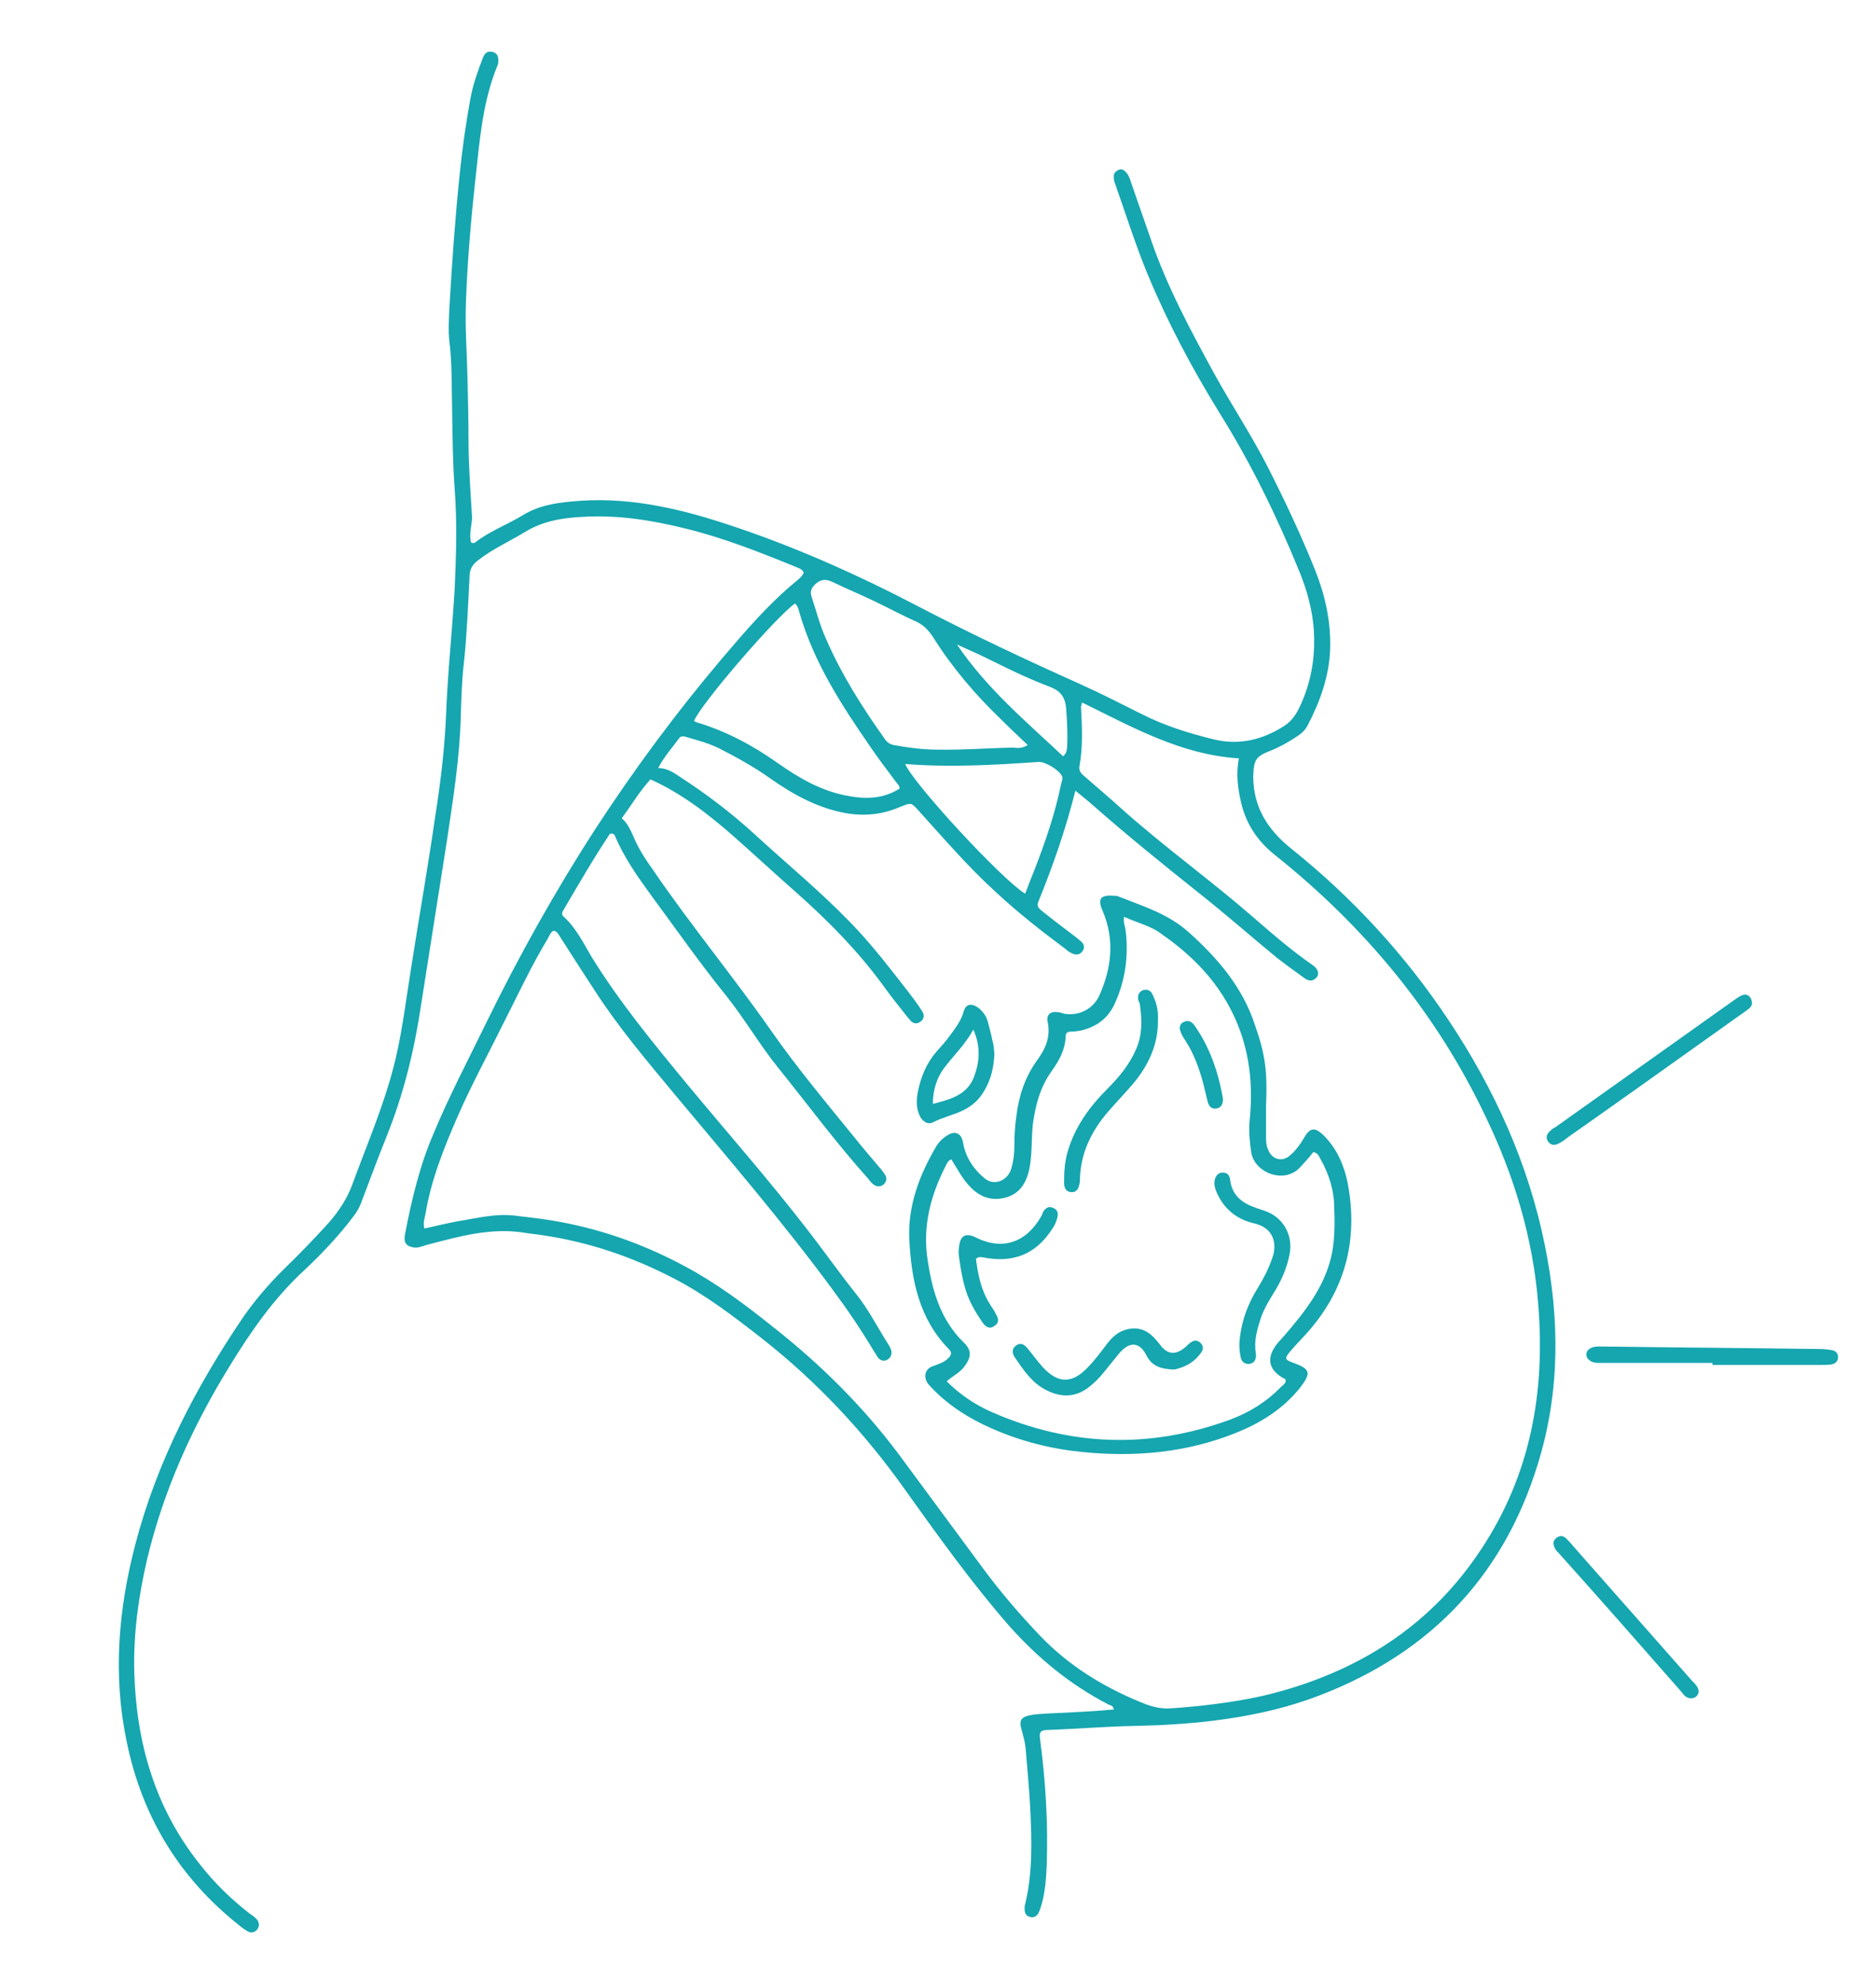 <?xml version="1.0" encoding="utf-8"?>
<!-- Generator: Adobe Illustrator 26.5.0, SVG Export Plug-In . SVG Version: 6.00 Build 0)  -->
<svg version="1.1" id="图层_1" xmlns="http://www.w3.org/2000/svg" xmlns:xlink="http://www.w3.org/1999/xlink" x="0px" y="0px"
	 viewBox="0 0 366 387" style="enable-background:new 0 0 366 387;" xml:space="preserve">
<style type="text/css">
	.st0{fill:#15A6AF;}
</style>
<g id="图层_2_xA0_图像_1_">
	<g>
		<path class="st0" d="M91.9,105.8c0.4,0.2,0.6,0.1,0.8,0c2.8-2.2,6.1-3.4,9.1-5.2c3-1.9,6.3-2.5,9.8-2.8c10.2-1,19.9,1.1,29.5,4.2
			c13.3,4.3,26.1,10,38.5,16.5c10.2,5.3,20.6,10.2,31.1,14.9c4,1.8,7.9,3.8,11.9,5.8c4.5,2.3,9.3,3.8,14.2,5
			c4.9,1.2,9.5,0.1,13.7-2.6c1.3-0.8,2.2-2,2.9-3.4c2.4-4.9,3.3-10.1,2.9-15.6c-0.3-3.8-1.3-7.4-2.7-10.9
			c-4.4-10.8-9.5-21.3-15.7-31.2c-5.3-8.6-10.1-17.6-14-27c-2.4-5.8-4.3-11.9-6.4-17.8c-0.2-0.4-0.2-0.9-0.2-1.4c0-0.6,0.5-1,1-1.2
			s0.9,0,1.3,0.4c0.5,0.5,0.8,1.2,1,1.9c1.3,3.8,2.7,7.7,4,11.5c3.1,9,7.6,17.4,12.2,25.8c3.4,6.2,7.4,12.2,10.6,18.5
			c3.3,6.5,6.4,13.1,9.1,19.8c2,5,3.2,10.2,3,15.7c-0.2,5.3-2,10.2-4.4,14.8c-0.6,1.2-1.7,1.9-2.8,2.6c-1.4,0.9-2.9,1.7-4.4,2.3
			c-2.9,1.1-3.3,1.8-3.4,5c0,6,2.8,10.4,7.4,14.1c12,9.6,22.3,20.8,30.8,33.6c8.9,13.4,15.5,27.9,18.7,43.8
			c2.9,14.3,3,28.6-1.4,42.7c-7,22.7-22.1,37.7-44.3,45.7c-6.2,2.2-12.6,3.5-19.1,4.3c-5,0.6-10,0.9-15,1
			c-5.8,0.1-11.6,0.6-17.5,0.8c-1.3,0.1-1.3,0.6-1.2,1.7c1.1,8.3,1.6,16.5,1.3,24.9c-0.1,2.4-0.3,4.8-0.9,7.1
			c-0.2,0.7-0.4,1.4-0.7,2c-0.4,0.7-1,1-1.8,0.7c-0.7-0.2-0.9-0.8-0.9-1.5c0-0.2,0-0.3,0-0.5c1.6-6.3,1.4-12.7,1.1-19.1
			c-0.2-3.9-0.6-7.8-0.9-11.7c-0.1-1.1-0.4-2.2-0.7-3.3c-0.7-2.3-0.3-2.9,2.2-3.3c2.8-0.3,5.6-0.3,8.4-0.5c2.4-0.1,4.9-0.3,7.3-0.5
			c-0.1-0.8-0.7-0.8-1.1-1c-7.5-3.9-13.8-9.1-19.4-15.4c-7.4-8.5-13.9-17.6-20.4-26.7c-7.9-11.1-17.1-20.9-27.8-29.3
			c-5.5-4.3-11-8.5-17.2-11.7c-8.1-4.2-16.6-7.1-25.6-8.4c-1.2-0.2-2.4-0.3-3.6-0.5c-6.4-1-12.5,0.7-18.6,2.3
			c-0.9,0.2-1.8,0.7-2.8,0.6c-1.5-0.2-2.1-0.9-1.8-2.5c1.3-6.8,2.9-13.6,5.7-20c3-7.2,6.7-14.2,10.1-21.2
			c6.4-13.1,13.5-25.8,21.4-38c7.5-11.5,15.7-22.6,24.6-33.1c4.6-5.4,9.1-10.7,14.6-15.2c0.5-0.4,1.1-0.9,1.4-1.6
			c-0.3-0.8-1.1-0.9-1.7-1.2c-7.1-2.9-14.2-5.7-21.7-7.5c-6.5-1.6-13-2.6-19.7-2.2c-4,0.2-7.7,0.8-11.2,2.9
			c-3.1,1.9-6.5,3.4-9.4,5.7c-1.1,0.9-1.5,1.8-1.5,3.2c-0.3,5.6-0.5,11.2-1.1,16.7c-0.4,3.4-0.5,6.9-0.6,10.3
			c-0.2,8.2-1.5,16.2-2.7,24.3c-1.7,10.8-3.4,21.6-5.1,32.4c-1.3,8.7-3.4,17.2-6.7,25.4c-1.7,4.2-3.2,8.3-4.8,12.5
			c-0.4,1.2-1,2.2-1.7,3.1c-2.8,3.7-6,7.1-9.4,10.3c-6,5.5-10.6,12.1-14.8,19c-7.2,11.7-12.8,24.1-16,37.5
			c-1.7,7.3-2.7,14.6-2.5,22.1c0.4,13.8,4.1,26.5,12.8,37.4c2.8,3.6,6.1,6.8,9.7,9.6c0.6,0.4,1.2,0.8,1.6,1.4
			c0.3,0.6,0.3,1.2-0.2,1.8c-0.4,0.4-1,0.6-1.5,0.4c-0.6-0.3-1.2-0.7-1.8-1.2c-11.8-9.3-19.1-21.3-22.1-36
			c-2.7-12.9-1.6-25.8,1.7-38.4c4.2-16.1,11.8-30.7,21.1-44.4c2.3-3.3,4.9-6.3,7.7-9.1c3.1-3,6.1-6.1,9-9.3c1.9-2.2,3.5-4.6,4.5-7.3
			c3-8.2,6.5-16.2,8.5-24.7c1.4-6,2.1-12.1,3.1-18.2c1.5-9.6,3.2-19.2,4.6-28.9c1-6.4,1.8-12.8,2.1-19.3c0.3-8.4,1.2-16.7,1.7-25.1
			c0.3-6.5,0.5-13.1,0-19.6c-0.4-5.3-0.4-10.5-0.5-15.8c-0.1-4.2,0-8.5-0.5-12.7c-0.3-2.4-0.1-4.8,0-7.2c0.5-8.6,1.1-17.2,2-25.8
			c0.5-4.9,1.2-9.8,2.1-14.7c0.5-2.7,1.4-5.2,2.4-7.8c0.3-0.8,0.8-1.4,1.8-1.2c1.1,0.2,1.3,1.1,1.2,2.1c0,0.2-0.1,0.5-0.2,0.7
			c-2.8,6.9-3.4,14.2-4.2,21.6c-0.9,8.1-1.6,16.2-1.9,24.4c-0.2,5,0.2,9.9,0.3,14.8c0.1,4,0.2,8,0.2,12c0,5.1,0.4,10.2,0.7,15.3
			C92,102.6,91.5,104.3,91.9,105.8z M121.3,159.6c1.2,1,1.7,2.3,2.3,3.6c1,2.4,2.4,4.5,3.9,6.6c7.3,10.7,15.6,20.7,23,31.3
			c5.1,7.3,10.9,14.2,16.5,21.1c1.5,1.9,3.1,3.7,4.6,5.5c0.4,0.4,0.7,0.9,1,1.3c0.5,0.7,0.4,1.4-0.2,2c-0.6,0.5-1.4,0.5-2,0
			c-0.4-0.3-0.7-0.7-1-1.1c-6.3-7-11.8-14.5-17.7-21.8c-3.6-4.5-6.5-9.5-10.1-14c-5.1-6.3-9.7-12.9-14.5-19.4
			c-2.7-3.7-5.3-7.4-7.1-11.6c-0.1-0.3-0.2-0.6-1-0.5c-3.2,4.8-6.2,10-9.2,15.1c-0.2,0.4-0.2,0.8,0.2,1.1c2.4,2.2,3.8,5.1,5.4,7.8
			c5.5,8.9,12.1,16.9,18.7,24.9c7.8,9.4,15.9,18.6,23.4,28.3c3.2,4.1,6.2,8.4,9.4,12.4c2.6,3.2,4.4,6.9,6.6,10.3
			c0.1,0.2,0.2,0.4,0.3,0.6c0.3,0.9,0.1,1.6-0.7,2.1c-0.8,0.4-1.5,0.1-2-0.7c-0.2-0.3-0.3-0.6-0.5-0.8c-2.5-4.2-5.2-8.2-8.1-12.1
			c-9.7-13.2-20.4-25.6-30.9-38.2c-5.4-6.5-10.9-13-15.5-20.1c-2.3-3.5-4.6-7.1-6.9-10.7c-0.3-0.5-0.6-1-1.2-1.1
			c-0.6,0.3-0.8,1-1.1,1.5c-3.2,5.3-5.8,10.9-8.6,16.4c-3,6.1-6.3,12.1-9,18.3c-2.7,6.2-5.2,12.4-6.3,19.1c-0.2,0.9-0.5,1.8-0.2,2.8
			c2.2-0.5,4.3-1,6.4-1.4c3.8-0.6,7.5-1.6,11.4-1.1c2.3,0.3,4.6,0.5,6.9,0.9c9.2,1.5,17.8,4.5,26,8.9c6.2,3.3,11.7,7.4,17.2,11.8
			c9.3,7.3,17.6,15.5,24.7,25c5.5,7.4,10.9,14.8,16.4,22.2c3.4,4.6,7.1,8.9,11,13c5.8,6.1,12.9,10.4,20.8,13.5
			c1.4,0.5,2.7,0.8,4.2,0.8c2.1-0.1,4.1-0.3,6.2-0.5c5.4-0.6,10.8-1.4,16-2.9c16.3-4.6,29.6-13.4,39-27.7
			c9.6-14.5,12.5-30.6,11.1-47.7c-1-12.9-4.7-25.1-10.3-36.7c-9.6-20.2-23.6-37-41-50.9c-3.3-2.6-5.6-5.9-6.6-10
			c-0.7-2.9-1.1-5.8-0.5-8.9c-11.3-0.7-20.8-6.1-30.6-10.9c-0.1,0.5-0.2,0.7-0.2,0.9c0.2,3.8,0.4,7.7-0.3,11.5
			c-0.2,1.1,0.5,1.6,1.2,2.2c2.4,2.1,4.9,4.2,7.2,6.3c8.2,7.3,17.1,13.7,25.4,20.9c3.8,3.3,7.6,6.6,11.8,9.5
			c1.1,0.8,1.2,1.8,0.6,2.4c-0.8,0.8-1.6,0.6-2.4,0c-1.8-1.3-3.6-2.6-5.4-4c-5.1-4.2-10.1-8.6-15.3-12.7c-6.9-5.5-13.7-11-20.3-16.8
			c-1.1-1-2.3-1.9-3.6-3c-1.9,7.6-4.4,14.7-7.2,21.6c-0.4,0.9,0,1.3,0.6,1.8c1.6,1.3,3.3,2.6,4.9,3.8c0.9,0.7,1.9,1.4,2.8,2.2
			c0.6,0.5,0.8,1.2,0.3,1.9s-1.2,0.8-1.9,0.5c-0.5-0.2-1-0.5-1.4-0.9c-4.7-3.5-9.3-7.1-13.6-11.1c-5.4-4.9-10.1-10.4-15-15.8
			c-1.5-1.7-1.5-1.7-3.5-0.9c-3.2,1.4-6.5,1.9-10.1,1.4c-5.9-0.9-10.9-3.7-15.6-7c-3.1-2.2-6.4-4-9.7-5.7c-2-1-4.2-1.6-6.3-2.2
			c-0.6-0.2-1.3-0.4-1.7,0.3c-1.3,1.8-2.8,3.4-4,5.7c2,0,3.3,1.1,4.7,2c4.9,3.2,9.5,6.7,13.9,10.7c6.3,5.8,12.9,11.2,18.9,17.4
			c4.1,4.2,7.6,8.8,11.2,13.4c1,1.3,1.9,2.5,2.8,3.9c0.5,0.8,0.4,1.6-0.4,2.1c-0.7,0.5-1.4,0.3-1.9-0.3c-0.2-0.2-0.4-0.5-0.6-0.7
			c-1.6-2-3.2-4-4.7-6.1c-4.9-6.7-10.6-12.5-16.8-18c-4.2-3.7-8.3-7.5-12.5-11.2c-4.9-4.3-10.1-8.3-16.1-11
			C124.8,154.3,123.2,157,121.3,159.6z M200.5,145.3c-1.9-1.8-3.6-3.4-5.3-5.1c-5-4.8-9.5-10.1-13.2-16c-0.8-1.2-1.7-2.2-3.1-2.9
			c-2.7-1.2-5.3-2.6-8-3.9c-2.9-1.4-5.8-2.6-8.7-4c-1.2-0.5-2.1-0.4-3.1,0.5c-0.9,0.8-1.1,1.6-0.7,2.7c0.9,2.7,1.6,5.5,2.8,8.1
			c3,6.9,7,13.2,11.4,19.4c0.4,0.6,0.9,1,1.7,1.2c2.8,0.5,5.7,0.9,8.5,0.9c5,0.1,9.9-0.3,14.8-0.4
			C198.5,145.9,199.4,146,200.5,145.3z M175.5,153.8c0-0.6-0.4-0.9-0.7-1.3c-1.7-2.3-3.5-4.6-5.1-7c-5.6-8.1-10.9-16.3-13.7-25.9
			c-0.2-0.7-0.3-1.4-0.9-1.9c-3.8,2.7-18.3,19.5-19.7,22.9c0.2,0.1,0.4,0.3,0.6,0.3c5.7,1.7,10.9,4.5,15.7,7.9
			c4,2.8,8.2,5.3,13.1,6.3C168.6,155.9,172.2,155.9,175.5,153.8z M200,174.3c0.6-1.6,1.2-3.1,1.8-4.6c2.1-5.4,4-10.9,5.2-16.7
			c0.1-0.5,0.4-1.1,0.2-1.6c-0.5-1.2-3.3-2.9-4.6-2.8c-8.7,0.6-17.3,1.1-26,0.4C178.1,152.7,195.2,171.3,200,174.3z M207.4,147.5
			c0.8-0.7,0.7-1.3,0.8-1.9c0.1-2.5,0-4.9-0.2-7.4c-0.2-2.4-1.2-3.5-3.3-4.3c-3.7-1.4-7.3-3.1-10.9-4.9c-2.2-1.1-4.4-2.1-7.1-3.3
			C192.6,134.4,200.2,140.7,207.4,147.5z"/>
		<path class="st0" d="M334.1,265.8c-7.1,0-14.2,0-21.3,0c-0.8,0-1.6,0.1-2.4-0.3c-0.5-0.3-0.9-0.7-0.9-1.3c0-0.6,0.3-1,0.9-1.3
			s1.2-0.3,1.9-0.3c14.3,0.2,28.6,0.3,42.9,0.5c0.7,0,1.4,0.1,2.1,0.2c0.8,0.1,1.3,0.6,1.3,1.4s-0.6,1.3-1.3,1.4
			c-0.6,0.1-1.3,0.1-1.9,0.1c-7.1,0-14.2,0-21.3,0C334.1,266.1,334.1,265.9,334.1,265.8z"/>
		<path class="st0" d="M341.8,195.5c0.1,0.7-0.5,1.2-1.1,1.6c-1.5,1.1-3,2.1-4.5,3.2c-10.1,7.2-20.2,14.4-30.3,21.5
			c-0.5,0.4-1,0.8-1.6,1.1c-0.8,0.5-1.7,0.6-2.3-0.3c-0.5-0.8-0.2-1.5,0.5-2.1c0.3-0.3,0.6-0.5,1-0.7c11.5-8.2,23.1-16.4,34.6-24.6
			c0.6-0.4,1.2-0.9,1.8-1.1C340.9,193.7,341.7,194.4,341.8,195.5z"/>
		<path class="st0" d="M331.4,329.8c0,1.1-1.1,1.7-2.1,1.3c-0.6-0.2-1-0.8-1.4-1.3c-7.9-9-15.8-18-23.8-26.9
			c-0.2-0.2-0.5-0.5-0.6-0.7c-0.5-0.8-0.7-1.7,0.2-2.3c0.8-0.6,1.5-0.3,2.1,0.4c0.3,0.3,0.7,0.7,1,1.1c7.8,8.8,15.5,17.6,23.3,26.4
			C330.6,328.3,331.3,328.9,331.4,329.8z"/>
		<path class="st0" d="M247,215.6c0,2,0,4,0,6c0,0.9,0,1.8,0.4,2.6c0.7,1.9,2.7,2.5,4.2,1.2c1.1-0.9,2-2.1,2.7-3.3
			c1.2-2.2,2.2-2.4,4-0.6c2.5,2.5,3.9,5.7,4.6,9.1c2.2,11.3-0.5,21.4-8.4,29.9c-1,1.1-2,2.1-2.9,3.2c-1,1.2-0.9,1.5,0.5,2
			c3.6,1.3,3.8,2,1.5,5c-3.4,4.2-7.8,6.9-12.6,8.8c-9.5,3.8-19.5,4.7-29.7,3.7c-6.2-0.6-12.1-2.1-17.8-4.6
			c-4.3-1.9-8.2-4.3-11.5-7.7c-0.3-0.3-0.7-0.7-1-1.1c-0.9-1.4-0.5-2.9,1.1-3.4c1.1-0.4,2.1-0.7,2.9-1.5c0.6-0.6,0.8-1.1,0.1-1.8
			c-5.8-5.9-7.3-13.5-7.7-21.4c-0.3-6.6,2-12.6,5.3-18.2c0.5-0.8,1.2-1.5,2-2c1.6-1.1,2.9-0.5,3.2,1.4c0.5,2.9,2.1,5.2,4.3,7
			c1.8,1.4,4.4,0.4,5.1-2c0.4-1.4,0.6-2.8,0.6-4.3c0-2,0.1-4,0.4-6c0.5-4,1.7-7.6,4.1-10.9c1.6-2.2,2.6-4.5,2-7.4
			c-0.3-1.4,0.5-2.1,2-1.9c0.4,0,0.8,0.2,1.2,0.3c2.9,0.5,5.7-0.9,6.9-3.6c2.4-5.4,3-10.9,0.6-16.5c-1-2.3-0.4-3.1,2.1-2.9
			c0.3,0,0.7,0,0.9,0.1c4.8,1.9,9.8,3.4,13.8,7c5.7,5.1,10.6,10.8,13,18.3C246.8,205.5,247.3,208.9,247,215.6z M219.3,178.8
			c-0.2,1.1,0.2,1.8,0.3,2.6c0.6,4.9,0,9.7-2.1,14.3c-1.3,2.9-3.6,4.6-6.7,5.3c-0.6,0.1-1.3,0.2-1.9,0.2c-0.7,0-1,0.3-1,1
			c-0.1,2.6-1.3,4.7-2.8,6.8c-2.2,3.1-3.1,6.6-3.6,10.3c-0.3,2.9-0.1,5.9-0.7,8.8c-0.6,2.6-1.8,4.6-4.4,5.4c-2.7,0.8-5,0.1-7-1.9
			c-1.6-1.6-2.6-3.6-3.8-5.5c-0.5,0.2-0.7,0.5-0.9,0.9c-3.1,5.9-4.8,12.2-3.7,18.9c0.9,5.9,2.5,11.5,7,15.9c1.7,1.6,1.5,3,0,4.9
			c-0.9,1.1-2.2,1.7-3.3,2.7c2.6,2.6,5.6,4.6,8.8,6c15.3,6.7,30.8,7.2,46.4,1.5c3.8-1.4,7.2-3.5,10-6.4c0.4-0.4,1.1-0.7,0.9-1.5
			c-3.4-1.7-3.9-4.2-1.5-7.1c0.9-1,1.8-2,2.7-3.1c4.1-4.9,7.6-10.1,8.2-16.7c0.2-2.2,0.2-4.3,0.1-6.5c0-3.4-1-6.6-2.7-9.6
			c-0.3-0.5-0.5-1.2-1.4-1.3c-0.8,1.1-1.7,2-2.6,3c-3.1,3.3-8.9,1-9.5-3c-0.3-2.1-0.5-4.1-0.3-6.2c0.6-5.9,0.2-11.6-1.8-17.3
			c-2.9-8.1-8.3-14.1-15.2-18.9C224.7,180.6,221.9,180,219.3,178.8z"/>
		<path class="st0" d="M194,205.5c-0.1,2.5-0.6,4.9-1.9,7.1c-1,1.8-2.4,3.1-4.3,4s-3.9,1.3-5.8,2.3c-1,0.5-2.2-0.2-2.7-1.6
			c-0.6-1.5-0.5-3-0.2-4.5c0.6-2.9,1.7-5.5,3.6-7.7c0.9-1,1.8-2,2.6-3.1c1.1-1.5,2.2-2.9,2.7-4.7c0.4-1.5,1.5-1.7,2.8-0.8
			c0.9,0.7,1.6,1.6,1.9,2.7c0.3,1.2,0.7,2.5,0.9,3.7C193.9,203.8,193.9,204.6,194,205.5z M182,215.3c3.4-0.9,6.6-1.7,8-5.2
			c1.1-2.9,1.4-5.9-0.1-9.3c-1.6,2.9-3.7,4.9-5.4,7.1C182.8,210,182,212.5,182,215.3z"/>
		<path class="st0" d="M229.1,267.1c-2.6-0.1-4.3-0.6-5.4-2.7c-1.4-2.8-3.4-2.8-5.4-0.4c-1,1.2-2,2.5-3,3.7c-0.8,1-1.7,1.9-2.7,2.7
			c-2.7,2.2-5.6,2.2-8.5,0.7c-2.8-1.4-4.5-4-6.2-6.5c-0.5-0.8-0.5-1.7,0.5-2.3c0.9-0.5,1.5,0,2.1,0.7c1,1.2,1.9,2.5,3,3.7
			c2.9,3.1,5.6,3.2,8.6,0.1c1.5-1.5,2.8-3.3,4.1-5c1.2-1.5,2.6-2.5,4.6-2.7c2.5-0.2,4,1.2,5.4,3c1.5,2.1,3.1,2.3,5.1,0.6
			c0.3-0.3,0.6-0.6,0.9-0.8c0.6-0.5,1.3-0.6,1.9-0.1c0.7,0.6,0.7,1.3,0.3,1.9C232.9,265.9,230.9,266.7,229.1,267.1z"/>
		<path class="st0" d="M241.8,261.9c0.3-4,1.6-7.6,3.7-10.9c1.1-1.8,2-3.6,2.7-5.6c1-2.7,0.4-5.9-3.5-6.8c-3.5-0.8-6-2.9-7.4-6.2
			c-0.3-0.8-0.5-1.5-0.3-2.3c0.2-0.9,0.8-1.5,1.7-1.4c0.8,0,1.2,0.6,1.3,1.4c0.3,2.8,2.1,4.4,4.6,5.3c0.7,0.3,1.5,0.5,2.3,0.8
			c3.5,1.3,5.4,4.7,4.7,8.4c-0.5,2.5-1.4,4.7-2.7,6.9c-1.1,1.8-2.2,3.5-2.9,5.5c-0.7,2.2-1.4,4.4-1,6.8c0.2,1.3-0.3,2.1-1.3,2.2
			c-1.1,0.1-1.6-0.7-1.7-1.6C241.8,263.5,241.8,262.7,241.8,261.9z"/>
		<path class="st0" d="M225.9,199.3c0,4.3-1.7,8.1-4.3,11.4c-1.7,2.1-3.6,4-5.4,6.1c-3.2,3.7-5.3,7.9-5.5,12.9c0,0.4,0,0.8-0.1,1.2
			c-0.2,1-0.6,1.7-1.7,1.6c-0.9-0.1-1.3-0.8-1.3-1.8c0-2.1,0.1-4.1,0.7-6.1c1.4-4.8,4.2-8.7,7.7-12.2c2.3-2.3,4.4-4.8,5.7-7.9
			c1.2-2.8,1.1-5.6,0.7-8.5c0-0.3-0.2-0.6-0.3-0.9c-0.2-0.9,0-1.6,0.9-2c1.1-0.3,1.7,0.3,2,1.2C225.8,195.9,226,197.6,225.9,199.3z"
			/>
		<path class="st0" d="M190.4,245.5c0.4,3.1,1,6.1,2.7,8.8c0.4,0.7,0.9,1.3,1.2,2c0.5,0.8,0.7,1.7-0.3,2.3c-0.8,0.6-1.6,0.4-2.4-0.8
			c-1.3-1.9-2.4-3.8-3.1-5.9c-0.7-2.2-1.1-4.5-1.4-6.8c-0.1-0.6-0.1-1.3,0-1.9c0.2-2,1.1-2.9,3.2-1.9c5.3,2.7,10,1,12.9-4.2
			c0.2-0.3,0.2-0.6,0.4-0.9c0.5-0.7,1.1-1,1.9-0.6c0.8,0.3,1,1,0.8,1.8c-0.2,0.9-0.6,1.7-1.1,2.4c-3.2,4.9-7.7,6.6-13.5,5.4
			C191.4,245.2,191,245,190.4,245.5z"/>
		<path class="st0" d="M238.6,214.3c0,1-0.3,1.8-1.4,1.9c-1,0.1-1.4-0.6-1.6-1.4c-0.3-1.2-0.6-2.5-0.9-3.7c-0.8-2.9-1.8-5.6-3.4-8.1
			c-0.4-0.6-0.8-1.2-1-1.9c-0.3-0.7-0.1-1.5,0.7-1.8c0.6-0.3,1.2-0.2,1.7,0.3c0.1,0.1,0.1,0.1,0.2,0.2
			C236,204.1,237.7,209.1,238.6,214.3z"/>
	</g>
</g>
</svg>
